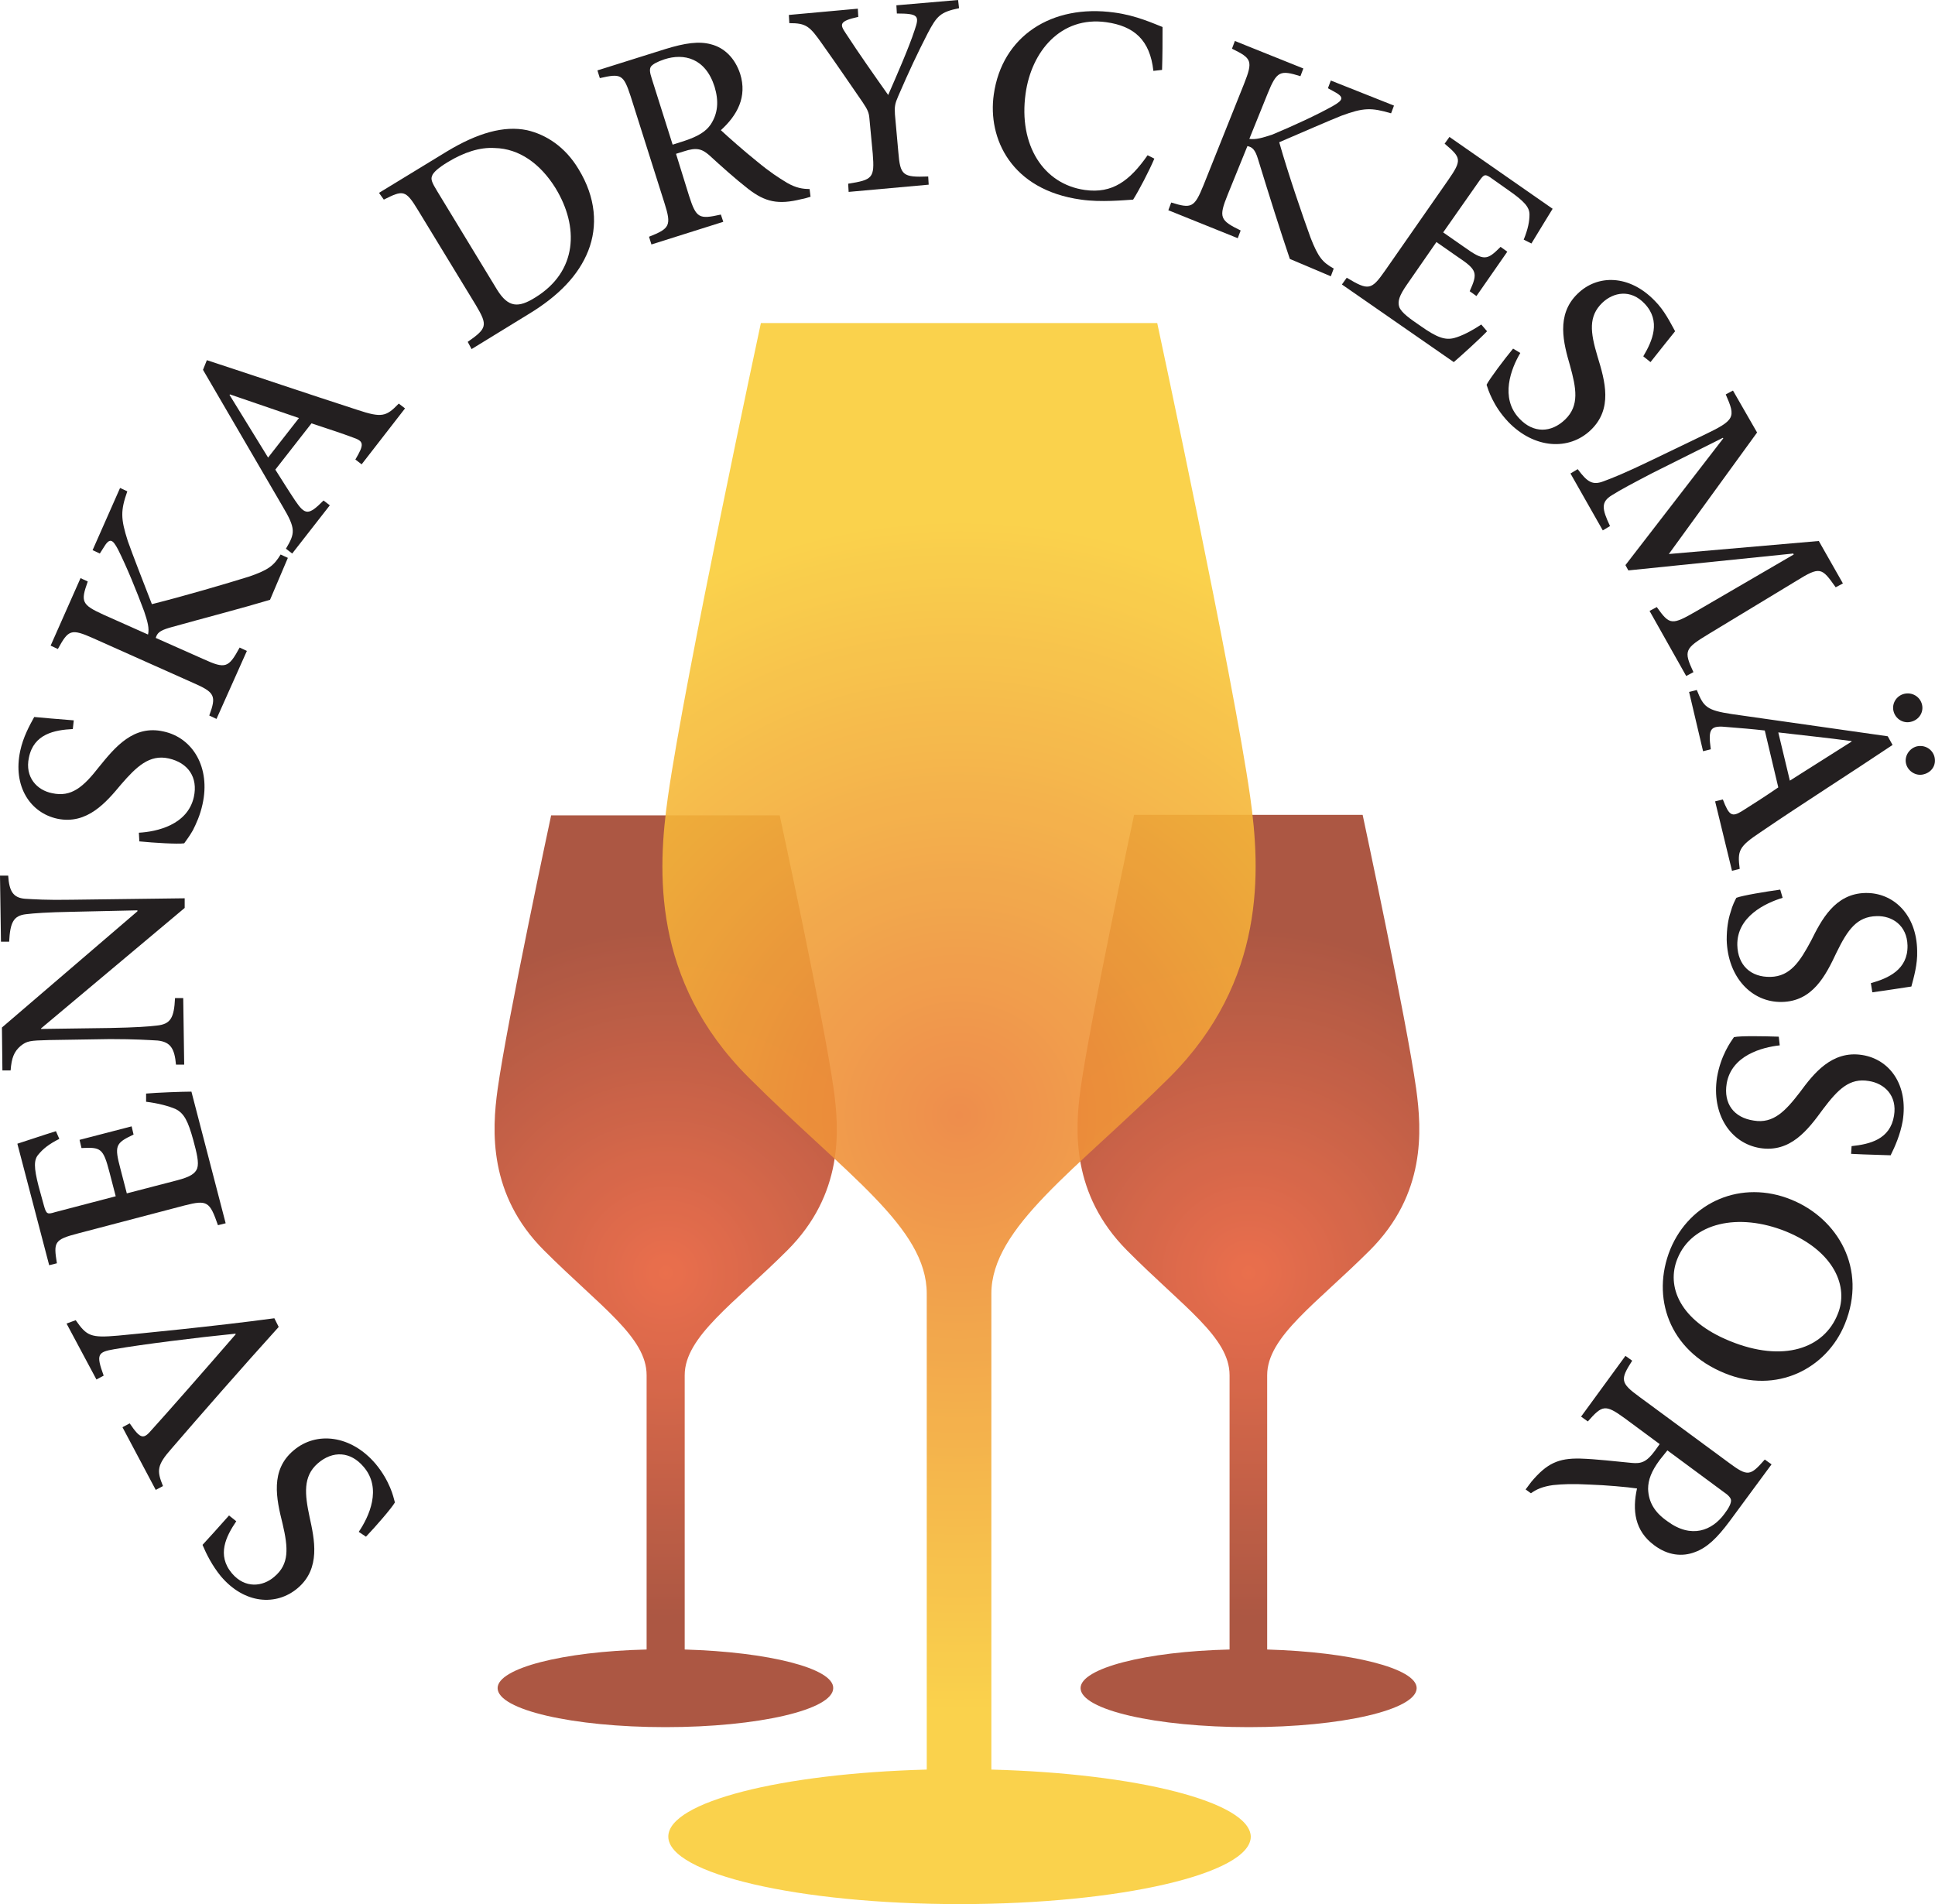 <?xml version="1.0" encoding="utf-8"?>
<!-- Generator: Adobe Illustrator 18.1.1, SVG Export Plug-In . SVG Version: 6.00 Build 0)  -->
<svg version="1.1" id="Layer_1" xmlns="http://www.w3.org/2000/svg" xmlns:xlink="http://www.w3.org/1999/xlink" x="0px" y="0px"
	 viewBox="0 0 401.3 394.9" enable-background="new 0 0 401.3 394.9" xml:space="preserve">
<g>
	<path fill="#231F20" d="M49,315.5c-2.1,3.1-4.1,7-0.9,10.8c2.7,3.2,6.4,2.8,8.8,0.7c3.1-2.6,2.9-5.9,1.7-11
		c-1.3-5.2-2.6-11.1,2.3-15.2c4.7-4,11.9-3.2,17,2.8c1.5,1.8,2.4,3.5,3,4.9c0.6,1.4,0.8,2.4,1,3.1c-0.7,1.2-3.9,4.9-6,7.1l-1.5-1
		c2.1-3.1,4.9-9,1-13.5c-2.7-3.2-6.4-3.4-9.5-0.7c-3.1,2.7-2.7,6.4-1.7,11.1c1,4.6,2.4,10.7-2.5,14.8c-4.4,3.7-11,3.3-15.9-2.5
		c-1.8-2.2-3-4.6-3.8-6.5c1.4-1.5,3-3.3,5.5-6.1L49,315.5z"/>
	<path fill="#231F20" d="M15.7,273.8c2.3,3.3,3.1,3.7,8.8,3.2c4.2-0.4,19.8-1.9,32.4-3.6l0.9,1.8c-7.6,8.4-16.6,18.7-22.2,25.2
		c-3.1,3.5-3.1,4.6-1.8,7.8l-1.5,0.8l-6.9-13l1.5-0.8c2.3,3.4,2.9,3.3,4.6,1.3c3-3.3,11-12.4,17.4-19.8l-0.1-0.1
		c-8,0.8-19.2,2.2-25,3.2c-3.6,0.6-3.9,1.1-2.3,5.5l-1.5,0.8l-6.2-11.6L15.7,273.8z"/>
	<path fill="#231F20" d="M30.3,226.8c2.1-0.2,7.6-0.4,9.4-0.4l7.1,27.3l-1.6,0.4c-1.7-4.9-2.2-5.3-6.9-4.1l-22.1,5.8
		c-5,1.3-5.1,1.8-4.4,6.2l-1.6,0.4l-6.6-25.2c1.3-0.4,5.1-1.7,8-2.6l0.7,1.6c-2.2,1.1-3.4,2.1-4.3,3.2c-1,1.1-1,2.7,0,6.6l1.1,4
		c0.5,1.8,0.7,1.9,2.3,1.4l12.6-3.3l-1.3-5c-1.3-5-1.8-5.2-5.8-5l-0.4-1.7l10.8-2.8l0.4,1.7c-3.8,1.8-4,2.3-2.7,7.2l1.3,5l10.4-2.7
		c2.7-0.7,3.8-1.4,4.2-2.5c0.4-1.2-0.1-3.2-0.8-5.8c-1.1-4-1.9-5.6-3.7-6.5c-1.4-0.6-3.6-1.2-6.1-1.5L30.3,226.8z"/>
	<path fill="#231F20" d="M1.7,181.6c0.2,3.2,1,4.6,3.5,4.8c1.8,0.1,4.4,0.3,9.7,0.2l23.4-0.3l0,2l-29.8,25l0,0.1l14.3-0.2
		c5.3-0.1,8.1-0.3,9.7-0.5c2.9-0.3,3.6-1.6,3.8-5.7l1.7,0l0.2,13.8l-1.7,0c-0.3-3.3-1.1-4.7-3.8-5c-1.8-0.1-4.6-0.3-9.9-0.3
		l-12.6,0.2c-4.1,0.1-4.6,0.2-5.9,1.2c-1.4,1.2-1.9,2.5-2.1,5.1l-1.7,0l-0.1-8.9L28.5,189l0-0.2L15,189.1c-5.3,0.1-7.9,0.3-9.6,0.5
		c-2.6,0.3-3.3,1.7-3.5,5.7l-1.7,0L0,181.6L1.7,181.6z"/>
	<path fill="#231F20" d="M15.1,151.2c-3.8,0.2-8.1,1-9.1,5.9c-0.9,4.1,1.7,6.8,4.8,7.4c4,0.9,6.5-1.3,9.7-5.4
		c3.4-4.2,7.2-8.8,13.4-7.4c6.1,1.3,9.8,7.5,8.1,15.1c-0.5,2.3-1.3,4-2,5.4c-0.8,1.4-1.4,2.1-1.8,2.7c-1.3,0.2-6.3-0.1-9.3-0.4
		l-0.1-1.8c3.7-0.2,10.1-1.6,11.4-7.4c0.9-4.1-1.2-7.1-5.2-8c-4-0.9-6.7,1.7-9.9,5.4c-3,3.6-7,8.4-13.2,7.1
		c-5.6-1.2-9.3-6.7-7.7-14.1c0.6-2.8,1.9-5.2,2.9-7c2.1,0.2,4.4,0.4,8.2,0.7L15.1,151.2z"/>
	<path fill="#231F20" d="M56,124.4c-6,1.8-13.4,3.7-20.9,5.8c-2,0.6-2.5,1.1-2.8,2.1l9.9,4.4c4.6,2.1,5.2,1.8,7.5-2.4l1.5,0.7
		l-6.3,14.1l-1.5-0.7c1.5-4.1,1.2-4.8-3.4-6.8l-20.6-9.2c-4.7-2.1-5.2-1.8-7.4,2.2l-1.5-0.7l6.2-14l1.5,0.7
		c-1.5,4.2-1.3,4.8,3.3,6.9l9.2,4.1c0.3-1.3-0.1-2.7-0.8-4.8c-1.6-4.3-3.6-9.2-5.4-12.8c-1.2-2.3-1.8-2.5-3.1-0.3l-0.7,1.1l-1.5-0.7
		l5.7-12.9l1.5,0.7c-1.4,4-1.4,5.6,0.1,10.3c1.1,3.1,3.1,8.2,5,13.1c6.8-1.7,15.6-4.3,20.1-5.7c4.1-1.4,5.2-2.3,6.6-4.6l1.5,0.7
		L56,124.4z"/>
	<path fill="#231F20" d="M75,96.3l-1.3-1c1.9-3.2,1.8-3.8-0.6-4.6c-2.1-0.8-5.2-1.8-8.5-2.9l-7.5,9.6c1.4,2.2,2.7,4.3,4.1,6.4
		c2.1,3.1,2.8,3.1,5.9,0l1.3,1l-7.8,10l-1.3-1c1.9-3.2,2.1-4.1-0.7-8.8L42.1,76.7l0.8-2c10.1,3.3,21,7,31.2,10.3
		c5.1,1.7,6,1.4,8.6-1.3l1.3,1L75,96.3z M47.7,81.8l-0.1,0.1c2.7,4.4,5.4,8.8,8,13l6.4-8.2L47.7,81.8z"/>
	<path fill="#231F20" d="M92.7,31.4c6.3-3.8,11.8-5.4,16.6-4.4c3.9,0.9,7.9,3.4,10.7,8.1c3.6,5.9,4,11.8,2,16.9
		c-2,5.1-6.2,9.4-12.3,13.1l-11.9,7.3L97,70.9c4-2.8,4.2-3.4,1.7-7.6l-12-19.7c-2.6-4.3-3.1-4.2-7.1-2.2L78.6,40L92.7,31.4z
		 M103.1,60.1c2.3,3.7,4.4,3.8,7.9,1.6c8.8-5.4,9.1-14.7,4.2-22.7c-3.1-5-7.5-8.2-12.6-8.3c-3.1-0.2-6.4,0.9-9.7,2.9
		c-2,1.2-3.1,2.2-3.3,2.9c-0.3,0.7,0,1.4,1.1,3.2L103.1,60.1z"/>
	<path fill="#231F20" d="M168.1,40.8c-0.6,0.2-1.3,0.4-1.9,0.5c-4.8,1.2-7.5,0.6-11-2.1c-2.7-2.1-5.7-4.8-8.1-7
		c-1.5-1.3-2.6-1.7-5.3-0.8l-1.6,0.5l2.7,8.7c1.5,4.7,2.1,4.9,6.6,3.9L150,46l-14.9,4.7l-0.5-1.6c4.3-1.7,4.7-2.3,3.2-7l-7-22.1
		c-1.5-4.6-2-4.8-6.4-3.8l-0.5-1.6l14-4.4c4.2-1.3,7.1-1.7,9.6-1c2.7,0.7,4.9,2.8,6,6.1c1.5,4.8-0.6,8.6-4,11.7
		c1.5,1.4,4.9,4.4,7.4,6.4c2.9,2.4,4.5,3.4,6.3,4.5c1.9,1.1,3.3,1.3,4.7,1.3L168.1,40.8z M142,29.2c2.7-0.9,4.4-1.9,5.4-3.4
		c1.5-2.3,1.7-4.8,0.8-7.8c-1.9-6-6.4-7-10.4-5.7c-1.5,0.5-2.4,1-2.8,1.5c-0.3,0.5-0.3,1.1,0.2,2.6l4.3,13.6L142,29.2z"/>
	<path fill="#231F20" d="M198.9,1.7c-3.9,0.8-4.6,1.6-6.5,5.2c-2.2,4.3-3.8,7.7-6.1,13c-0.7,1.6-0.8,2.2-0.7,3.8l0.7,7.8
		c0.4,4.9,0.9,5.3,6.2,5.1l0.1,1.7L176,39.8l-0.1-1.7c5.1-0.8,5.5-1.2,5.1-6.2l-0.7-7.4c-0.1-1.2-0.4-1.8-1.4-3.3
		c-2.3-3.3-4.7-6.9-8.4-12.1c-2.6-3.7-3.3-4.3-6.8-4.3l-0.1-1.7l14.3-1.3l0.1,1.7c-4.1,0.9-3.8,1.6-2.6,3.4
		c2.8,4.3,5.9,8.7,8.8,12.8c1.7-3.9,4.3-9.8,5.5-13.5c1-2.9,0.8-3.4-3.7-3.4l-0.1-1.7L198.7,0L198.9,1.7z"/>
	<path fill="#231F20" d="M239.4,32.9c-1.1,2.6-3.2,6.6-4.4,8.5c-1.7,0.1-6.7,0.6-10.8,0c-14.5-2-19.4-12.7-18.1-21.8
		c1.7-12.1,12-18.8,25-17c4.6,0.6,8.4,2.4,10,3c0,3.3,0,5.7-0.1,8.9l-1.8,0.2c-0.7-6.4-4-9.3-9.8-10.1c-9.4-1.3-15.5,6.1-16.7,14.8
		c-1.5,10.7,3.7,18.8,12.3,20c5.7,0.8,9.3-1.9,13-7.2L239.4,32.9z"/>
	<path fill="#231F20" d="M267.5,53.7c-2-5.9-4.3-13.2-6.6-20.7c-0.6-2-1.2-2.5-2.2-2.7l-4.1,10.1c-1.9,4.7-1.6,5.3,2.7,7.4l-0.6,1.6
		l-14.4-5.8l0.6-1.6c4.2,1.3,4.8,1.1,6.7-3.6l8.4-21c1.9-4.8,1.6-5.3-2.5-7.3l0.6-1.6l14.2,5.7l-0.6,1.6c-4.2-1.3-4.9-1.1-6.8,3.6
		l-3.8,9.4c1.3,0.2,2.7-0.2,4.8-0.9c4.3-1.8,9.1-4,12.5-5.9c2.3-1.3,2.4-1.9,0.1-3.1l-1.1-0.6l0.6-1.6l13.1,5.2l-0.6,1.6
		c-4.1-1.2-5.7-1.2-10.3,0.5c-3,1.2-8,3.4-12.9,5.5c1.9,6.7,4.9,15.4,6.5,19.8c1.6,4.1,2.5,5.1,4.8,6.4l-0.6,1.6L267.5,53.7z"/>
	<path fill="#231F20" d="M308.4,68.7c-1.4,1.5-5.5,5.2-6.9,6.4L278.3,59l1-1.4c4.5,2.7,5.1,2.6,7.9-1.4l13.1-18.8
		c3-4.3,2.7-4.7-0.7-7.6l1-1.4l21.4,14.9c-0.7,1.1-2.8,4.6-4.4,7.2l-1.6-0.8c0.9-2.2,1.2-3.8,1.2-5.2c0-1.5-1-2.7-4.3-5l-3.4-2.4
		c-1.5-1.1-1.7-1-2.7,0.4l-7.5,10.7l4.3,3c4.2,3,4.8,2.8,7.6,0l1.4,1l-6.4,9.2l-1.4-1c1.7-3.8,1.6-4.4-2.6-7.2l-4.3-3l-6.1,8.8
		c-1.6,2.3-2,3.5-1.6,4.7c0.5,1.2,2.2,2.4,4.4,3.9c3.4,2.4,5.1,3,7,2.5c1.5-0.4,3.5-1.4,5.6-2.8L308.4,68.7z"/>
	<path fill="#231F20" d="M340.8,73.9c1.9-3.2,3.7-7.3,0.3-10.9c-2.9-3.1-6.5-2.4-8.8-0.2c-2.9,2.8-2.5,6.1-1,11.1
		c1.6,5.2,3.2,10.9-1.4,15.3c-4.5,4.3-11.7,3.9-17.1-1.7c-1.6-1.7-2.6-3.3-3.3-4.7c-0.7-1.4-1-2.4-1.2-3c0.6-1.2,3.6-5.2,5.5-7.5
		l1.5,0.9c-1.9,3.2-4.3,9.3-0.2,13.6c2.9,3.1,6.6,3,9.5,0.2c3-2.9,2.3-6.5,1-11.2c-1.3-4.5-3-10.5,1.6-14.9c4.1-4,10.7-4,16,1.5
		c2,2,3.2,4.5,4.2,6.3c-1.3,1.6-2.8,3.5-5.1,6.4L340.8,73.9z"/>
	<path fill="#231F20" d="M342.1,126.7l1.5-0.8c2.7,3.8,3.1,3.8,8.3,0.8L372,115l-0.1-0.2l-34.2,3.5l-0.6-1.1l20.3-26.3l-0.1-0.1
		l-14.6,7.3c-4.2,2.2-6.5,3.4-8.4,4.6c-2.3,1.4-2.1,2.8-0.4,6.4l-1.5,0.9l-6.7-11.8l1.5-0.9c2,2.7,3.1,3.4,5.4,2.5
		c1.9-0.7,4.4-1.7,9.8-4.3l10.8-5.2c6.7-3.2,6.8-3.7,4.7-8.5l1.5-0.8l5,8.7l-18.3,25.2l31.1-2.7l5,8.8l-1.5,0.8
		c-2.9-4.1-3.2-4.4-8.2-1.3l-18,10.9c-5.1,3.1-5.4,3.5-3.3,8l-1.5,0.8L342.1,126.7z"/>
	<path fill="#231F20" d="M355.7,166.2l1.6-0.4c1.3,3.4,1.9,3.7,4,2.4c1.9-1.2,4.6-2.9,7.5-4.9l-2.8-11.8c-2.6-0.3-5.1-0.5-7.6-0.7
		c-3.7-0.4-4.2,0.2-3.6,4.6l-1.6,0.4l-2.9-12.3l1.6-0.4c1.4,3.5,2,4.2,7.3,5l32.3,4.6l1,1.8c-8.8,5.9-18.6,12.1-27.4,18.1
		c-4.5,3-4.8,3.8-4.3,7.6l-1.6,0.4L355.7,166.2z M384,153.8l0-0.1c-5.1-0.7-10.2-1.2-15.2-1.8l2.4,10L384,153.8z M396.3,149.7
		c-1.6,0.4-3.2-0.6-3.6-2.2c-0.4-1.6,0.6-3.2,2.2-3.6c1.7-0.4,3.3,0.6,3.7,2.2C399,147.7,398,149.3,396.3,149.7z M398.9,160.6
		c-1.5,0.4-3.2-0.6-3.6-2.2c-0.4-1.6,0.7-3.2,2.2-3.6c1.7-0.4,3.3,0.6,3.7,2.2C401.6,158.7,400.6,160.2,398.9,160.6z"/>
	<path fill="#231F20" d="M388,203.9c3.6-1,7.7-2.8,7.6-7.8c-0.1-4.2-3.2-6.2-6.4-6.1c-4.1,0.1-6,2.8-8.3,7.5
		c-2.3,4.9-5,10.2-11.4,10.3c-6.2,0.1-11.2-5.1-11.4-12.9c0-2.3,0.3-4.2,0.8-5.7c0.4-1.5,0.9-2.4,1.2-3c1.3-0.5,6.2-1.3,9.1-1.7
		l0.5,1.7c-3.6,1.1-9.5,3.9-9.4,9.8c0.1,4.2,2.8,6.7,6.9,6.6c4.1-0.1,6.1-3.2,8.4-7.5c2.1-4.2,4.9-9.8,11.3-9.9
		c5.7-0.1,10.6,4.4,10.7,12c0.1,2.8-0.7,5.5-1.2,7.4c-2.1,0.3-4.4,0.7-8.1,1.2L388,203.9z"/>
	<path fill="#231F20" d="M384,237.7c3.8-0.4,8-1.4,8.8-6.3c0.7-4.2-2-6.7-5.2-7.2c-4-0.7-6.4,1.7-9.5,5.8c-3.2,4.4-6.8,9.1-13.1,8.1
		c-6.1-1-10.1-7-8.9-14.7c0.4-2.3,1.1-4.1,1.8-5.5c0.7-1.4,1.3-2.2,1.7-2.8c1.3-0.3,6.3-0.2,9.3-0.1l0.2,1.8c-3.7,0.4-10,2.1-11,7.9
		c-0.7,4.2,1.5,7.1,5.6,7.7c4.1,0.7,6.6-2,9.6-5.9c2.8-3.8,6.6-8.7,12.9-7.7c5.7,0.9,9.6,6.2,8.4,13.7c-0.5,2.8-1.6,5.3-2.5,7.1
		c-2.1-0.1-4.4-0.1-8.2-0.3L384,237.7z"/>
	<path fill="#231F20" d="M357.7,284.8c-11.6-4.7-15.3-15.8-11.3-25.7c4.1-9.9,14.8-14.5,25.1-10.3c9.6,3.9,15.8,14.3,11.1,25.8
		C378.8,283.9,368.4,289.2,357.7,284.8z M370.4,255.4c-9.9-4-19.5-1.8-22.5,5.6c-2.4,5.8,0.5,12.9,10.8,17.1
		c11.2,4.6,19.6,1.5,22.4-5.5C383.5,266.9,380.4,259.5,370.4,255.4z"/>
	<path fill="#231F20" d="M316.4,308.9c0.4-0.5,0.8-1.1,1.2-1.6c3.2-3.8,5.6-4.9,10.1-4.8c3.4,0.1,7.4,0.6,10.7,0.9
		c2,0.2,3.1-0.2,4.8-2.5l1-1.4l-7.3-5.4c-4-2.9-4.6-2.7-7.6,0.7l-1.4-1l9.2-12.6l1.4,1c-2.5,3.9-2.5,4.6,1.5,7.5l18.6,13.7
		c3.9,2.9,4.4,2.7,7.4-0.7l1.4,1l-8.7,11.8c-2.6,3.5-4.7,5.5-7.2,6.4c-2.6,1-5.6,0.7-8.4-1.4c-4.1-3-4.6-7.3-3.6-11.8
		c-2-0.3-6.6-0.7-9.7-0.8c-3.8-0.2-5.7-0.1-7.7,0.1c-2.2,0.3-3.5,0.9-4.6,1.7L316.4,308.9z M344.2,302.8c-1.7,2.3-2.4,4.1-2.4,6
		c0.1,2.8,1.4,4.9,4,6.7c5,3.7,9.3,1.9,11.8-1.5c1-1.3,1.4-2.2,1.4-2.8c0-0.5-0.5-1.1-1.7-1.9l-11.5-8.5L344.2,302.8z"/>
</g>
<g>
	<g opacity="0.9">
		<g>
			<g>
				<defs>
					<path id="SVGID_1_" d="M262.8,342.1v-56.9c0-8,10.3-14.9,21.3-25.9c11.6-11.6,10.8-24.8,9.6-33.5c-2-14.3-11.1-56.8-11.1-56.8
						h-47.4c0,0-9.1,42.5-11.1,56.8c-1.2,8.6-1.9,21.9,9.6,33.5c11.6,11.7,21.3,18,21.3,25.9v56.9c-17.4,0.4-30.9,3.9-30.9,8
						c0,4.5,15.6,8.1,34.9,8.1c19.2,0,34.8-3.6,34.8-8.1C293.8,346,280.2,342.6,262.8,342.1"/>
				</defs>
				<clipPath id="SVGID_2_">
					<use xlink:href="#SVGID_1_"  overflow="visible"/>
				</clipPath>
				
					<radialGradient id="SVGID_3_" cx="-96.504" cy="621.582" r="0.983" gradientTransform="matrix(72.757 0 0 -72.757 7280.234 45488.137)" gradientUnits="userSpaceOnUse">
					<stop  offset="0" style="stop-color:#E85F39"/>
					<stop  offset="1" style="stop-color:#A3452F"/>
				</radialGradient>
				<rect x="222.1" y="169" clip-path="url(#SVGID_2_)" fill="url(#SVGID_3_)" width="73.6" height="189.2"/>
			</g>
		</g>
	</g>
	<g opacity="0.9">
		<g>
			<g>
				<defs>
					<path id="SVGID_4_" d="M142,342.1v-56.9c0-8,10.3-14.9,21.3-25.9c11.6-11.6,10.8-24.8,9.6-33.4c-2-14.3-11.2-56.8-11.2-56.8
						h-47.4c0,0-9.1,42.5-11.1,56.8c-1.2,8.6-1.9,21.9,9.6,33.4c11.7,11.7,21.3,18,21.3,25.9v56.9c-17.4,0.4-30.9,3.9-30.9,8
						c0,4.5,15.6,8.1,34.8,8.1c19.2,0,34.8-3.6,34.8-8.1C172.9,346,159.4,342.6,142,342.1"/>
				</defs>
				<clipPath id="SVGID_5_">
					<use xlink:href="#SVGID_4_"  overflow="visible"/>
				</clipPath>
				
					<radialGradient id="SVGID_6_" cx="-98.165" cy="621.582" r="0.983" gradientTransform="matrix(72.757 0 0 -72.757 7280.234 45488.137)" gradientUnits="userSpaceOnUse">
					<stop  offset="0" style="stop-color:#E85F39"/>
					<stop  offset="1" style="stop-color:#A3452F"/>
				</radialGradient>
				<rect x="101.3" y="169" clip-path="url(#SVGID_5_)" fill="url(#SVGID_6_)" width="73.6" height="189.2"/>
			</g>
		</g>
	</g>
	<g opacity="0.9">
		<g>
			<g>
				<defs>
					<path id="SVGID_7_" d="M205.6,367v-98.7c0-13.8,17.8-25.8,37-44.9c20-20,18.8-43,16.7-58c-3.5-24.8-19.3-98.4-19.3-98.4h-82.2
						c0,0-15.8,73.6-19.3,98.4c-2.1,14.9-3.4,37.9,16.7,58c20.2,20.2,37,31.1,37,44.9V367c-30.2,0.8-53.6,6.7-53.6,13.9
						c0,7.7,27,14,60.4,14c33.3,0,60.4-6.3,60.4-14C259.2,373.7,235.8,367.8,205.6,367"/>
				</defs>
				<clipPath id="SVGID_8_">
					<use xlink:href="#SVGID_7_"  overflow="visible"/>
				</clipPath>
				
					<radialGradient id="SVGID_9_" cx="-97.329" cy="622.031" r="1.703" gradientTransform="matrix(72.757 0 0 -72.757 7280.234 45488.137)" gradientUnits="userSpaceOnUse">
					<stop  offset="0" style="stop-color:#EC8138"/>
					<stop  offset="1" style="stop-color:#F9CD39"/>
				</radialGradient>
				<rect x="135.1" y="67" clip-path="url(#SVGID_8_)" fill="url(#SVGID_9_)" width="127.5" height="327.9"/>
			</g>
		</g>
	</g>
</g>
</svg>
